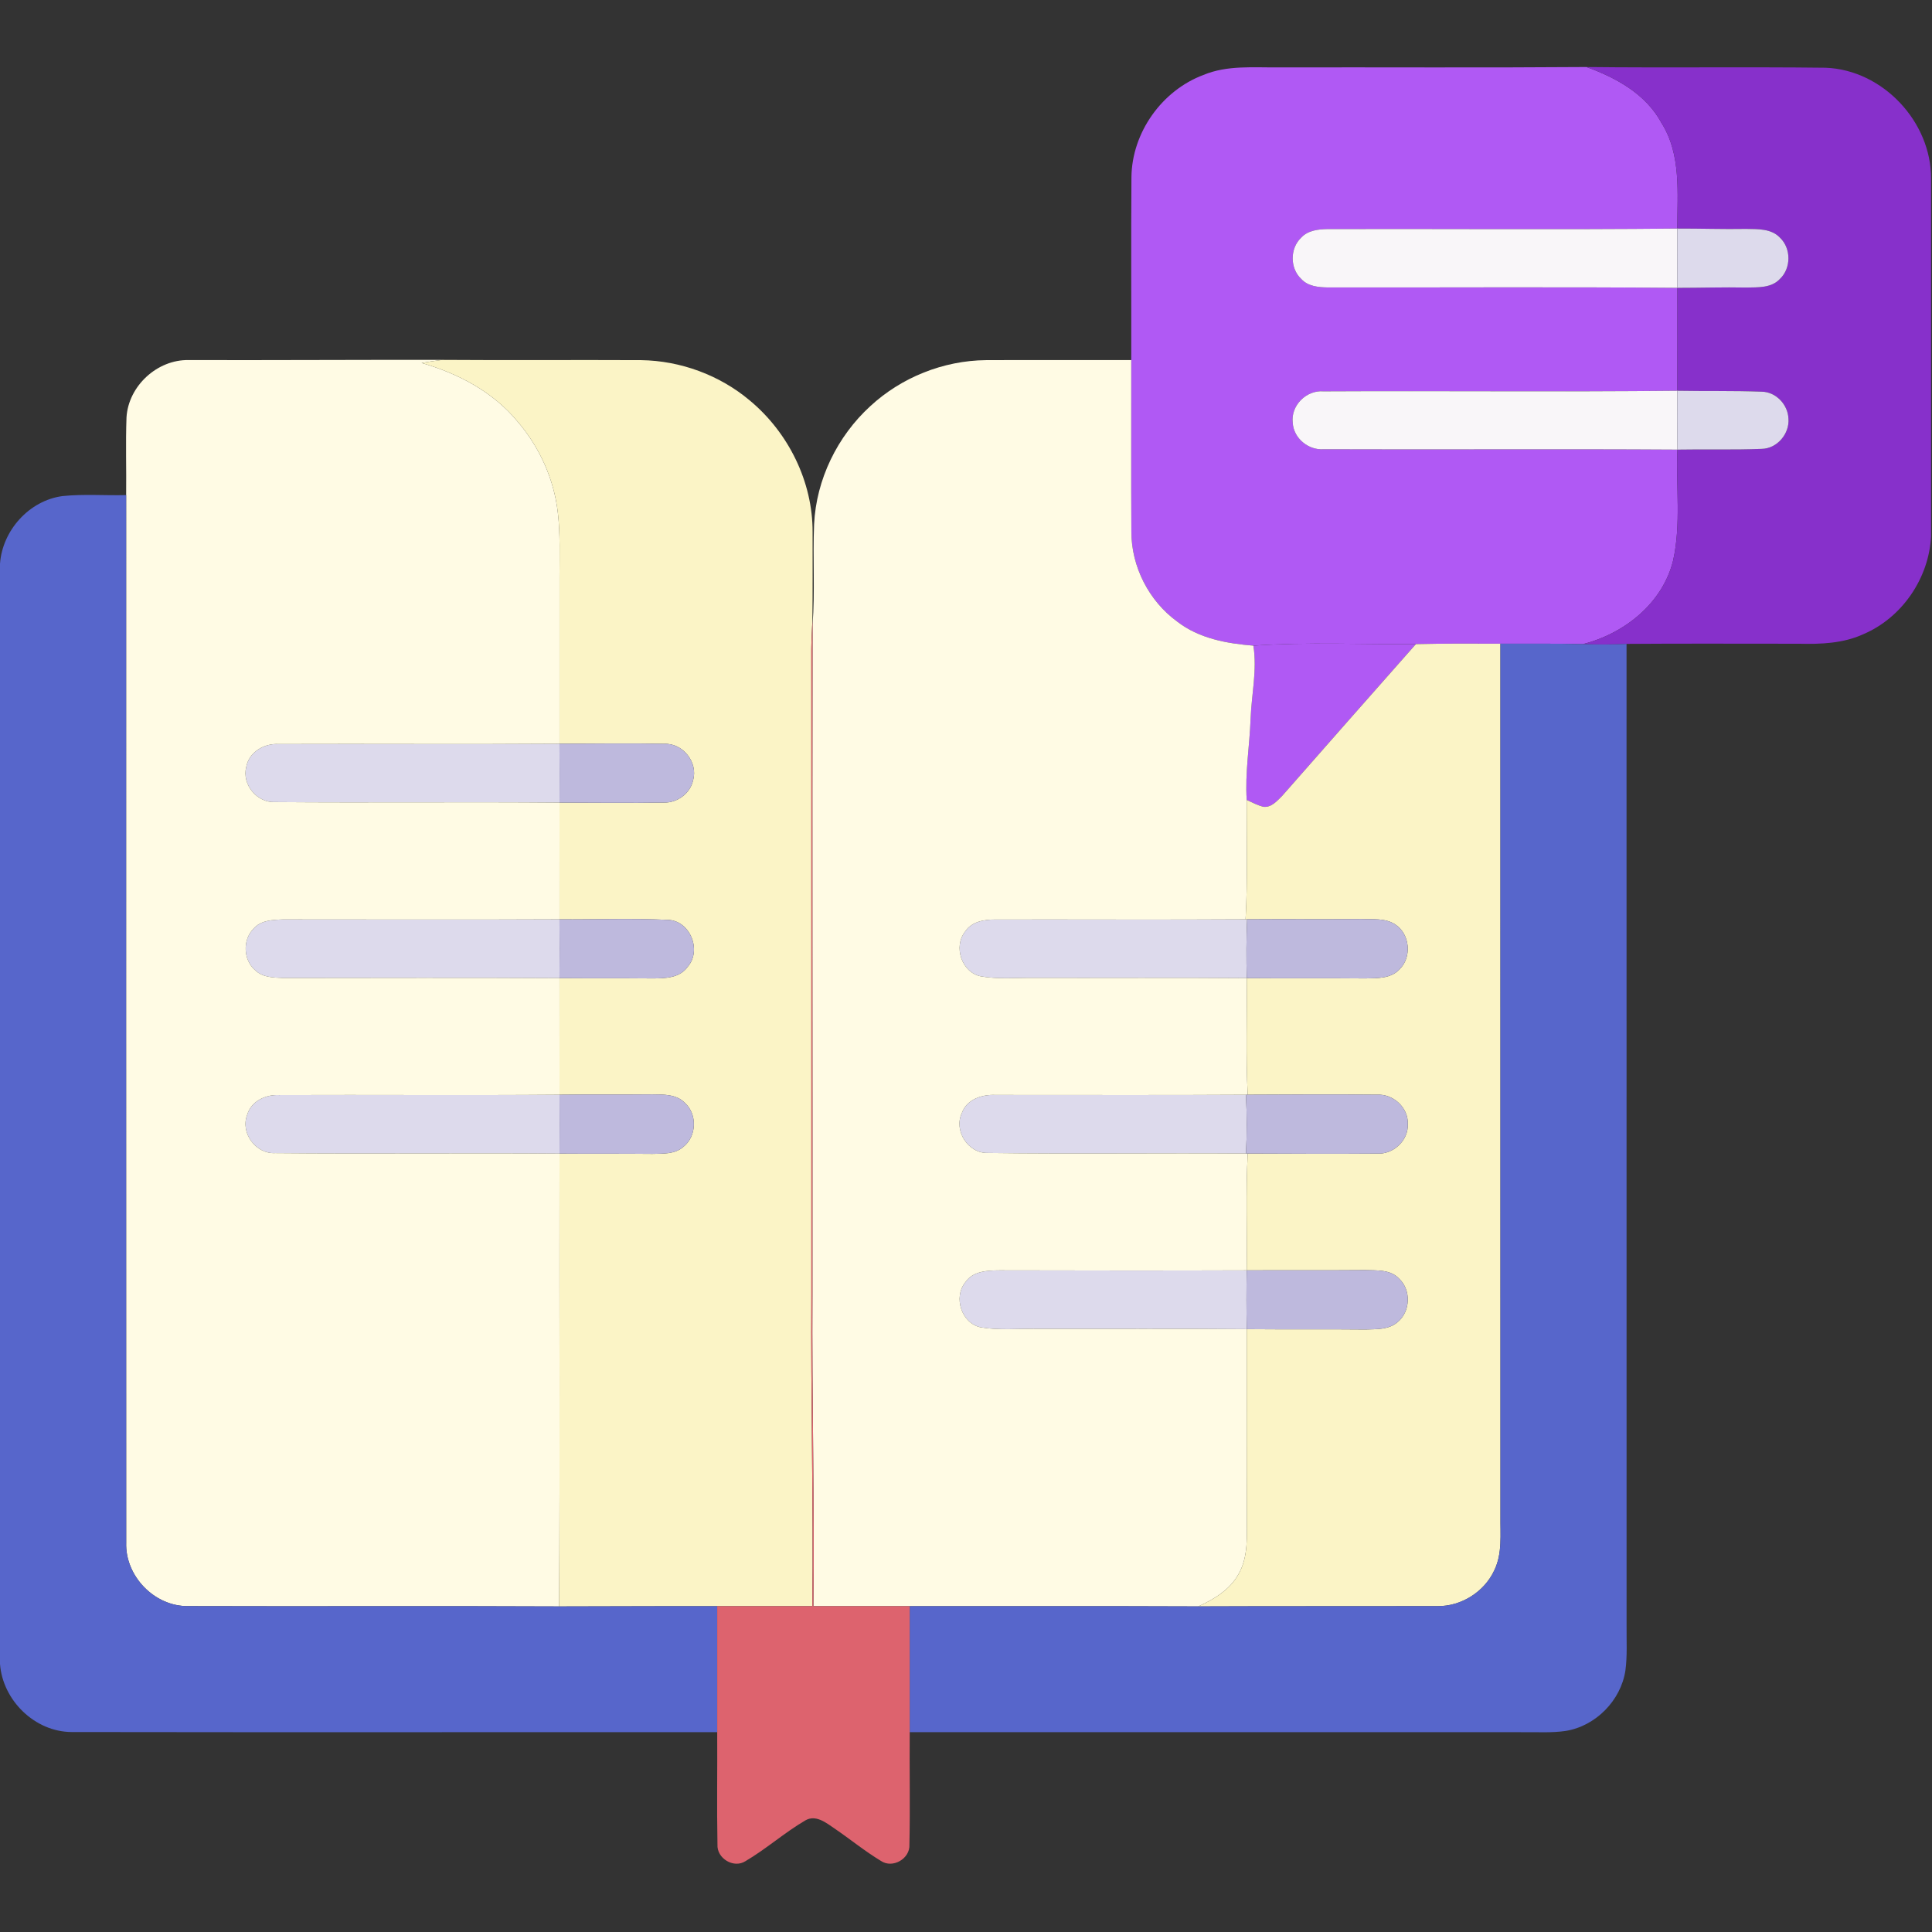 <svg width="683" height="683" viewBox="0 0 683 683" fill="none" xmlns="http://www.w3.org/2000/svg">
<rect x="0" y="0" width="683" height="683" fill="#333333" stroke="none"/>
<g clip-path="url(#clip0_382_2374)">
<path d="M425.44 26.493C433.853 22.987 443.12 23.92 452 23.827C488.28 23.747 524.56 23.973 560.84 23.693C571.347 27.453 581.88 33.28 587.36 43.453C594.413 54.6 592.947 68.253 592.96 80.8C551.733 81.213 510.507 80.867 469.267 80.973C465.987 81.04 462.347 81.453 460 84.013C455.973 87.8 455.987 94.84 460.013 98.613C462.36 101.2 466.027 101.56 469.307 101.613C510.533 101.68 551.76 101.4 592.987 101.76C592.973 113.88 592.973 126.013 592.973 138.133C551.28 138.573 509.573 138.133 467.88 138.347C461.827 137.827 456.28 143.36 457 149.427C457.307 154.947 462.533 159.227 467.987 158.813C509.653 158.973 551.32 158.68 593 158.947C592.44 172 594.347 185.307 591.48 198.16C587.747 213.293 574.267 223.973 559.613 227.707C549.88 227.467 540.16 227.587 530.427 227.56C520.467 227.547 510.507 227.467 500.547 227.707C481.4 227.867 462.213 226.907 443.093 228.253C433.667 227.493 423.827 225.707 416.173 219.747C406.16 212.48 399.947 200.32 399.96 187.933C399.84 167.72 399.96 147.507 399.92 127.293C399.973 105.733 399.827 84.187 399.987 62.627C400.147 46.893 410.733 32 425.44 26.493Z" fill="#B059F4"/>
<path d="M560.84 23.693C589.027 24.013 617.227 23.613 645.413 23.947C665.573 24.72 682.773 43.027 682.667 63.16V189.587C681.92 204.387 672.453 218.32 658.813 224.16C651.68 227.467 643.68 227.76 635.973 227.573C615.653 227.587 595.333 227.467 575.013 227.627C569.88 227.867 564.747 227.907 559.613 227.707C574.267 223.973 587.747 213.293 591.48 198.16C594.347 185.307 592.44 172 593 158.947C602.92 158.76 612.853 159.093 622.773 158.68C628.227 158.627 632.693 153.333 632.253 147.987C632.067 143.027 627.827 138.52 622.787 138.467C612.867 138.093 602.92 138.32 592.973 138.133C592.973 126.013 592.973 113.88 592.987 101.76C601.12 101.76 609.24 101.493 617.373 101.653C621.427 101.56 626.213 101.867 629.227 98.613C633.24 94.84 633.253 87.813 629.253 84.027C626.213 80.773 621.413 81 617.333 80.92C609.213 81.067 601.08 80.773 592.96 80.8C592.947 68.253 594.413 54.6 587.36 43.453C581.88 33.28 571.347 27.453 560.84 23.693Z" fill="#8730CB"/>
<path d="M443.093 228.254C462.213 226.907 481.4 227.867 500.547 227.707C484.76 245.547 469.013 263.44 453.293 281.334C451.48 283.107 449.52 285.507 446.693 285.227C444.587 284.72 442.68 283.667 440.733 282.8C440.107 273.24 441.76 263.76 442.107 254.227C442.413 245.574 444.48 236.92 443.093 228.254Z" fill="#B059F4"/>
<path d="M460 84.014C462.347 81.454 465.987 81.041 469.267 80.974C510.507 80.867 551.733 81.214 592.96 80.801C592.933 87.787 592.933 94.774 592.987 101.761C551.76 101.401 510.533 101.681 469.307 101.614C466.027 101.561 462.36 101.201 460.013 98.614C455.987 94.841 455.973 87.801 460 84.014Z" fill="#F9F6F9"/>
<path d="M457 149.428C456.28 143.361 461.827 137.828 467.88 138.348C509.573 138.135 551.28 138.575 592.973 138.135C592.92 145.068 592.92 152.015 593 158.948C551.32 158.681 509.653 158.975 467.987 158.815C462.533 159.228 457.307 154.948 457 149.428Z" fill="#F9F6F9"/>
<path d="M592.96 80.801C601.08 80.774 609.213 81.067 617.333 80.921C621.413 81.001 626.213 80.774 629.253 84.027C633.253 87.814 633.24 94.841 629.227 98.614C626.213 101.867 621.427 101.561 617.373 101.654C609.24 101.494 601.12 101.761 592.987 101.761C592.933 94.774 592.933 87.787 592.96 80.801Z" fill="#DDDAEC"/>
<path d="M592.973 138.135C602.92 138.321 612.867 138.095 622.787 138.468C627.827 138.521 632.067 143.028 632.253 147.988C632.693 153.335 628.227 158.628 622.773 158.681C612.853 159.095 602.92 158.761 593 158.948C592.92 152.015 592.92 145.068 592.973 138.135Z" fill="#DDDAEC"/>
<path d="M87.053 271.134C88.027 265.827 93.413 262.734 98.533 263.04C131.613 262.92 164.707 263.174 197.787 262.934C197.827 269.867 197.827 276.8 197.8 283.734C164.293 283.44 130.787 283.827 97.293 283.547C90.867 283.88 85.467 277.374 87.053 271.134Z" fill="#DDDAEC"/>
<path d="M89.627 328.307C92.173 325.32 96.36 325.187 99.973 325.04C132.573 325.04 165.187 325.16 197.787 325C197.84 331.92 197.84 338.853 197.787 345.787C165.2 345.587 132.613 345.72 100.027 345.733C96.693 345.573 92.893 345.56 90.32 343.093C85.987 339.493 85.667 332.293 89.627 328.307Z" fill="#DDDAEC"/>
<path d="M341.227 329.28C343.547 325.733 348.04 325.053 351.947 325.066C381.413 325.013 410.88 325.186 440.333 325L440.893 324.986C440.587 331.92 440.573 338.853 440.76 345.786C415.64 345.573 390.52 345.746 365.4 345.693C359.2 345.613 352.933 346.24 346.8 345.16C339.973 343.84 336.92 334.626 341.227 329.28Z" fill="#DDDAEC"/>
<path d="M87.387 394.107C88.787 389.267 93.893 386.907 98.627 387.134C131.68 387 164.747 387.28 197.8 387.014C197.827 393.947 197.84 400.88 197.8 407.814C164.307 407.547 130.813 407.96 97.333 407.64C90.427 408.04 84.907 400.56 87.387 394.107Z" fill="#DDDAEC"/>
<path d="M340.04 393.454C341.787 388.547 347.28 386.854 352.027 387.094C381.507 387.067 410.987 387.214 440.467 387.027C440.827 393.934 440.84 400.867 440.48 407.787C410.067 407.547 379.627 408.001 349.227 407.587C342.227 407.801 337.08 399.734 340.04 393.454Z" fill="#DDDAEC"/>
<path d="M341.293 453.267C343.96 449.32 349.107 449.134 353.4 449.094C382.52 449.16 411.627 449.2 440.747 449.094C440.613 456.027 440.613 462.96 440.76 469.88C416.053 469.654 391.347 469.84 366.64 469.774C360.027 469.654 353.333 470.36 346.787 469.254C339.92 467.894 336.907 458.6 341.293 453.267Z" fill="#DDDAEC"/>
<path d="M44.72 147.559C45.387 136.439 55.613 127.039 66.733 127.293C96.613 127.373 126.507 127.173 156.373 127.226C153.92 127.506 151.48 127.919 149.04 128.306C161.947 132.013 174.32 138.519 182.973 149.026C190.747 158.066 195.88 169.426 197.213 181.293C198.08 188.813 197.787 196.386 197.787 203.933C197.787 223.599 197.787 243.266 197.787 262.933C164.707 263.173 131.613 262.919 98.533 263.039C93.413 262.733 88.027 265.826 87.053 271.133C85.467 277.373 90.867 283.879 97.293 283.546C130.787 283.826 164.293 283.439 197.8 283.733C197.773 297.493 197.787 311.239 197.787 324.999C165.187 325.159 132.573 325.039 99.973 325.039C96.36 325.186 92.173 325.319 89.627 328.306C85.667 332.293 85.987 339.493 90.32 343.093C92.893 345.559 96.693 345.573 100.027 345.733C132.613 345.719 165.2 345.586 197.787 345.786C197.773 359.519 197.787 373.266 197.8 387.013C164.747 387.279 131.68 386.999 98.627 387.133C93.893 386.906 88.787 389.266 87.387 394.106C84.907 400.559 90.427 408.039 97.333 407.639C130.813 407.959 164.307 407.546 197.8 407.813C197.693 461.173 197.96 514.546 197.667 567.906C153.947 567.693 110.213 567.933 66.493 567.786C54.613 567.959 44.187 557.159 44.613 545.319C44.573 421.879 44.6 298.453 44.6 175.026C44.707 165.866 44.387 156.706 44.72 147.559Z" fill="#FFFBE4"/>
<path d="M348.533 127.32C365.667 127.24 382.8 127.32 399.92 127.293C399.96 147.507 399.84 167.72 399.96 187.933C399.947 200.32 406.16 212.48 416.173 219.747C423.827 225.707 433.667 227.493 443.093 228.253C444.48 236.92 442.413 245.573 442.107 254.227C441.76 263.76 440.107 273.24 440.733 282.8C440.68 296.853 441.133 310.947 440.333 325C410.88 325.187 381.413 325.013 351.947 325.067C348.04 325.053 343.547 325.733 341.227 329.28C336.92 334.627 339.973 343.84 346.8 345.16C352.933 346.24 359.2 345.613 365.4 345.693C390.52 345.746 415.64 345.573 440.76 345.787C440.907 359.533 440.373 373.28 441.093 387.013L440.467 387.026C410.987 387.213 381.507 387.067 352.027 387.093C347.28 386.853 341.787 388.547 340.04 393.453C337.08 399.733 342.227 407.8 349.227 407.587C379.627 408 410.067 407.547 440.48 407.787H441.093C440.387 421.547 440.92 435.333 440.747 449.093C411.627 449.2 382.52 449.16 353.4 449.093C349.107 449.133 343.96 449.32 341.293 453.267C336.907 458.6 339.92 467.893 346.787 469.253C353.333 470.36 360.027 469.653 366.64 469.773C391.347 469.84 416.053 469.653 440.76 469.88C440.8 491.933 440.68 513.986 440.813 536.027C440.747 542.907 441.4 550.333 437.813 556.533C434.76 562.013 429.173 565.387 423.64 567.893C389.627 567.747 355.613 567.867 321.6 567.827C310.253 567.813 298.907 567.84 287.56 567.813C287.987 530.973 286.987 494.133 287.213 457.293C287.267 378.533 287.12 299.76 287.253 221C288.16 209.12 287.293 197.213 287.8 185.32C288.56 169.52 296 154.253 307.653 143.6C318.667 133.4 333.52 127.467 348.533 127.32Z" fill="#FFFBE4"/>
<path d="M156.373 127.227C179.8 127.4 203.24 127.2 226.667 127.32C240.6 127.52 254.427 132.613 265.093 141.6C278.707 152.907 287.32 170.28 287.267 188.053C287.267 198.467 287.32 208.893 287.2 219.307C287.053 222.667 286.853 226.013 286.813 229.387C286.8 305.36 286.853 381.333 286.827 457.307C286.6 494.147 287.573 530.973 287.173 567.813C275.96 567.84 264.747 567.813 253.547 567.827C234.92 567.76 216.293 567.907 197.667 567.907C197.96 514.547 197.693 461.173 197.8 407.813C208.747 407.907 219.707 407.8 230.667 407.92C234.347 407.8 238.547 408.093 241.52 405.48C246.307 401.8 246.587 393.893 242.107 389.88C239.12 386.8 234.56 386.933 230.613 386.893C219.667 387.013 208.733 386.867 197.8 387.013C197.787 373.267 197.773 359.52 197.787 345.787C208.747 345.88 219.707 345.787 230.667 345.893C235.067 345.88 240.347 345.773 243.133 341.747C248.213 335.907 243.92 325.373 236.04 325.187C223.307 324.587 210.533 325.093 197.787 325C197.787 311.24 197.773 297.493 197.8 283.733C210.107 283.733 222.427 283.933 234.733 283.72C239.453 283.84 244.013 280.493 245.027 275.84C246.853 269.453 241.36 262.613 234.733 262.96C222.427 262.707 210.107 262.933 197.787 262.933C197.787 243.267 197.787 223.6 197.787 203.933C197.787 196.387 198.08 188.813 197.213 181.293C195.88 169.427 190.747 158.067 182.973 149.027C174.32 138.52 161.947 132.013 149.04 128.307C151.48 127.92 153.92 127.507 156.373 127.227Z" fill="#FBF4C6"/>
<path d="M500.547 227.707C510.507 227.467 520.467 227.547 530.427 227.561C530.44 330.361 530.413 433.161 530.44 535.974C530.347 542.374 531.16 549.174 528.267 555.134C524.72 562.801 516.52 567.934 508.08 567.801C479.933 567.867 451.787 567.774 423.64 567.894C429.173 565.387 434.76 562.014 437.813 556.534C441.4 550.334 440.747 542.907 440.813 536.027C440.68 513.987 440.8 491.934 440.76 469.881C454.76 470.014 468.76 469.854 482.76 470.001C486.6 469.867 490.987 470.107 494.08 467.387C498.627 463.694 498.92 456.054 494.627 452.054C491.547 448.721 486.667 449.147 482.56 449.014C468.627 449.134 454.68 449.014 440.747 449.094C440.92 435.334 440.387 421.547 441.093 407.787C456.32 407.854 471.56 407.934 486.787 407.814C492.56 408.174 497.96 403.187 497.68 397.334C497.893 391.534 492.52 386.694 486.827 387.001C471.587 386.854 456.333 386.934 441.093 387.014C440.373 373.281 440.907 359.534 440.76 345.787C454.747 345.907 468.72 345.761 482.707 345.894C486.84 345.801 491.68 346.001 494.747 342.694C499.2 338.387 498.467 330.161 493.227 326.801C489.72 324.494 485.28 325.067 481.293 324.894C467.827 325.041 454.36 324.881 440.893 324.987L440.333 325.001C441.133 310.947 440.68 296.854 440.733 282.801C442.68 283.667 444.587 284.721 446.693 285.227C449.52 285.507 451.48 283.107 453.293 281.334C469.013 263.441 484.76 245.547 500.547 227.707Z" fill="#FBF4C6"/>
<path d="M22.093 175.373C29.56 174.6 37.093 175.213 44.6 175.027C44.6 298.453 44.573 421.88 44.613 545.32C44.187 557.16 54.613 567.96 66.493 567.787C110.213 567.933 153.947 567.693 197.667 567.907C216.293 567.907 234.92 567.76 253.547 567.827C253.547 582.667 253.547 597.507 253.547 612.347C177.48 612.32 101.4 612.427 25.347 612.307C12.32 612.267 0.933 601.107 0 588.227V199.293C0.84 187.507 10.32 176.947 22.093 175.373Z" fill="#5766CB"/>
<path d="M530.427 227.56C540.16 227.586 549.88 227.466 559.613 227.706C564.747 227.906 569.88 227.866 575.013 227.626C575.04 343.32 575.013 459.026 575.027 574.72C574.973 580 575.32 585.306 574.613 590.56C573 601.2 564.053 610.253 553.427 611.933C548.56 612.64 543.64 612.306 538.747 612.36C466.36 612.346 393.987 612.36 321.6 612.346C321.6 597.506 321.613 582.666 321.6 567.826C355.613 567.866 389.627 567.746 423.64 567.893C451.787 567.773 479.933 567.866 508.08 567.8C516.52 567.933 524.72 562.8 528.267 555.133C531.16 549.173 530.347 542.373 530.44 535.973C530.413 433.16 530.44 330.36 530.427 227.56Z" fill="#5766CB"/>
<path d="M287.2 219.307L287.253 221C287.12 299.76 287.267 378.533 287.213 457.293C286.987 494.133 287.987 530.973 287.56 567.813C298.907 567.84 310.253 567.813 321.6 567.827C321.613 582.667 321.6 597.507 321.6 612.347C321.493 625.6 321.787 638.867 321.493 652.12C321.773 657.08 315.573 660.667 311.44 657.88C305.707 654.413 300.507 650.147 294.973 646.373C292.053 644.373 288.373 641.427 284.733 643.533C277.333 647.853 270.893 653.64 263.507 657.973C259.347 660.627 253.347 656.947 253.64 652.08C253.387 638.84 253.627 625.587 253.547 612.347C253.547 597.507 253.547 582.667 253.547 567.827C264.747 567.813 275.96 567.84 287.173 567.813C287.573 530.973 286.6 494.147 286.827 457.307C286.853 381.333 286.8 305.36 286.813 229.387C286.853 226.013 287.053 222.667 287.2 219.307Z" fill="#DD636E"/>
<path d="M197.787 262.933C210.107 262.933 222.427 262.706 234.733 262.96C241.36 262.613 246.853 269.453 245.027 275.84C244.013 280.493 239.453 283.84 234.733 283.72C222.427 283.933 210.107 283.733 197.8 283.733C197.827 276.8 197.827 269.866 197.787 262.933Z" fill="#BEB9DD"/>
<path d="M197.787 325C210.533 325.094 223.307 324.587 236.04 325.187C243.92 325.374 248.213 335.907 243.133 341.747C240.347 345.774 235.067 345.88 230.667 345.894C219.707 345.787 208.747 345.88 197.787 345.787C197.84 338.854 197.84 331.92 197.787 325Z" fill="#BEB9DD"/>
<path d="M440.893 324.986C454.36 324.879 467.827 325.039 481.293 324.893C485.28 325.066 489.72 324.493 493.227 326.799C498.467 330.159 499.2 338.386 494.747 342.693C491.68 345.999 486.84 345.799 482.707 345.893C468.72 345.759 454.747 345.906 440.76 345.786C440.573 338.853 440.587 331.919 440.893 324.986Z" fill="#BEB9DD"/>
<path d="M197.8 387.013C208.733 386.866 219.667 387.013 230.613 386.893C234.56 386.933 239.12 386.799 242.107 389.879C246.587 393.893 246.307 401.799 241.52 405.479C238.547 408.093 234.347 407.799 230.667 407.919C219.707 407.799 208.747 407.906 197.8 407.813C197.84 400.879 197.827 393.946 197.8 387.013Z" fill="#BEB9DD"/>
<path d="M440.467 387.026L441.093 387.013C456.333 386.933 471.587 386.853 486.827 387C492.52 386.693 497.893 391.533 497.68 397.333C497.96 403.186 492.56 408.173 486.787 407.813C471.56 407.933 456.32 407.853 441.093 407.786H440.48C440.84 400.866 440.827 393.933 440.467 387.026Z" fill="#BEB9DD"/>
<path d="M440.747 449.094C454.68 449.014 468.627 449.134 482.56 449.014C486.667 449.147 491.547 448.72 494.627 452.054C498.92 456.054 498.627 463.694 494.08 467.387C490.987 470.107 486.6 469.867 482.76 470C468.76 469.854 454.76 470.014 440.76 469.88C440.613 462.96 440.613 456.027 440.747 449.094Z" fill="#BEB9DD"/>
</g>
<defs>
<clipPath id="clip0_382_2374">
<rect width="682.667" height="682.667" fill="white"/>
</clipPath>
</defs>
</svg>
